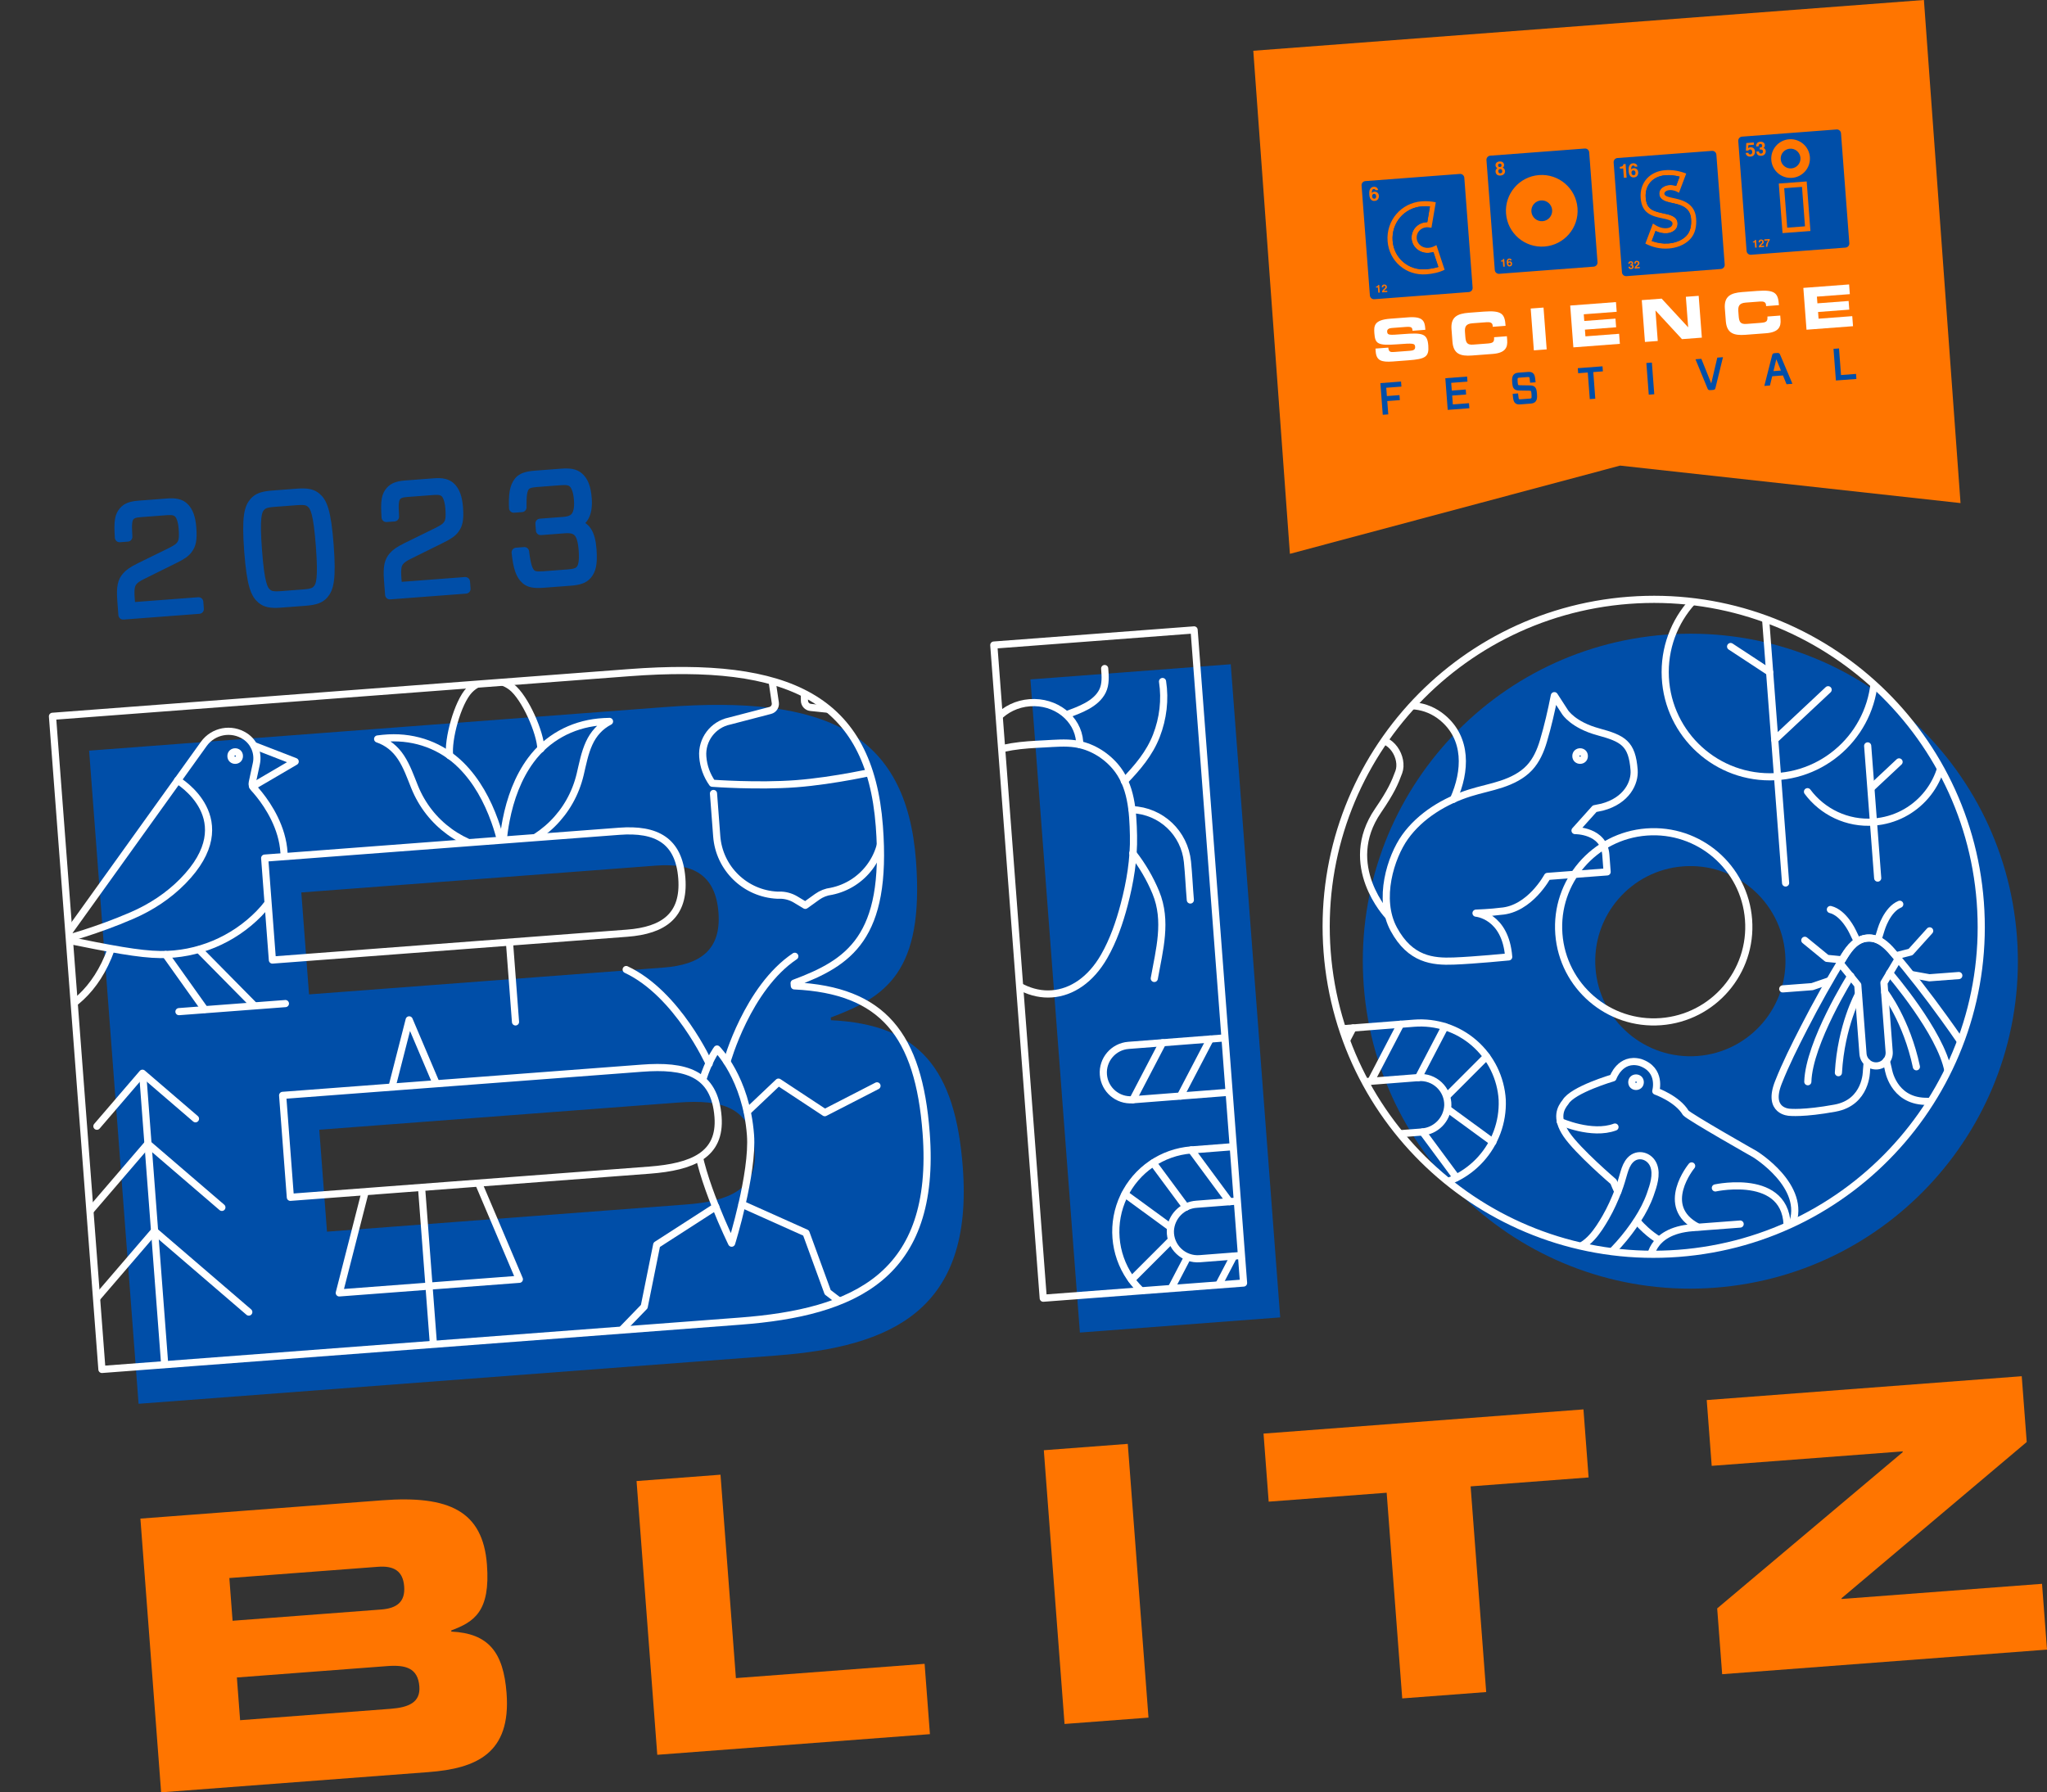 <svg xmlns="http://www.w3.org/2000/svg" xmlns:xlink="http://www.w3.org/1999/xlink" id="Layer_2" viewBox="0 0 475.313 416.262"><rect x="0" y="0" width="475.313" height="416.262" fill="#333333" stroke="none"/><defs><style>.cls-1,.cls-2,.cls-3,.cls-4{fill:none;}.cls-5{clip-path:url(#clippath);}.cls-2,.cls-6,.cls-4{stroke-linecap:round;stroke-linejoin:round;}.cls-2,.cls-7{fill-rule:evenodd;}.cls-2,.cls-4{stroke:#fff;stroke-width:1.661px;}.cls-8,.cls-6,.cls-7{fill:#004ea8;}.cls-9{fill:#fff;}.cls-10{fill:#ff7500;}.cls-3{clip-rule:evenodd;}.cls-11{clip-path:url(#clippath-1);}.cls-12{clip-path:url(#clippath-2);}.cls-6{stroke:#004ea8;stroke-width:2.215px;}</style><clipPath id="clippath"><path class="cls-3" d="M361.968,216.918c-.921-12.164,8.193-22.77,20.356-23.691,12.163-.921,22.769,8.192,23.69,20.357,.921,12.163-8.193,22.769-20.356,23.689-12.163,.921-22.769-8.192-23.69-20.355m16.282-77.502c41.882-3.17,78.404,28.21,81.574,70.094,3.171,41.883-28.211,78.404-70.093,81.574-41.882,3.17-78.404-28.21-81.575-70.093-3.171-41.884,28.211-78.405,70.094-81.576"></path></clipPath><clipPath id="clippath-1"><path class="cls-1" d="M230.758,149.812l46.514-3.521,11.483,151.689-46.514,3.521-11.483-151.689Z"></path></clipPath><clipPath id="clippath-2"><path class="cls-1" d="M12.184,166.358l133.881-10.135c37.084-2.807,55.864,5.882,58.116,35.634,1.967,25.983-7.08,31.726-19.786,36.478l.048,.63c20.514,.974,28.88,11.3,30.609,34.136,2.522,33.312-16.649,41.718-43.256,43.732l-148.129,11.213L12.184,166.358Zm51.066,56.608l82.338-6.233c8.591-.65,13.382-4.174,12.732-12.762-.666-8.802-5.933-11.563-14.524-10.913l-82.338,6.233,1.792,23.675Zm4.171,55.105l83.386-6.312c10.058-.761,16.588-3.577,15.922-12.374-.777-10.266-7.656-12.063-17.714-11.301l-83.386,6.312,1.792,23.675Z"></path></clipPath></defs><g id="IMAGES_GRAPHICS"><g><g><g><g><path class="cls-8" d="M20.692,174.336l133.881-10.135c37.084-2.807,55.864,5.882,58.116,35.634,1.967,25.983-7.08,31.726-19.786,36.478l.048,.63c20.514,.974,28.88,11.3,30.609,34.136,2.522,33.312-16.649,41.718-43.256,43.732l-148.129,11.213-11.483-151.689Zm51.066,56.608l82.338-6.233c8.591-.65,13.382-4.174,12.732-12.762-.666-8.802-5.933-11.563-14.524-10.913l-82.338,6.233,1.792,23.675Zm4.171,55.105l83.386-6.312c10.058-.761,16.588-3.577,15.922-12.374-.777-10.266-7.656-12.063-17.714-11.301l-83.386,6.312,1.792,23.675Z"></path><path class="cls-8" d="M239.266,157.791l46.514-3.521,11.483,151.689-46.514,3.521-11.483-151.689Z"></path></g><path class="cls-7" d="M370.476,224.896c-.921-12.164,8.193-22.77,20.356-23.691,12.163-.921,22.769,8.192,23.69,20.357,.921,12.163-8.193,22.769-20.356,23.689-12.163,.921-22.769-8.192-23.69-20.355m16.282-77.502c41.882-3.17,78.404,28.21,81.574,70.094,3.171,41.883-28.211,78.404-70.093,81.574-41.882,3.17-78.404-28.21-81.575-70.093-3.171-41.884,28.211-78.405,70.094-81.576"></path></g><g><g><path class="cls-4" d="M12.184,166.358l133.881-10.135c37.084-2.807,55.864,5.882,58.116,35.634,1.967,25.983-7.08,31.726-19.786,36.478l.048,.63c20.514,.974,28.88,11.3,30.609,34.136,2.522,33.312-16.649,41.718-43.256,43.732l-148.129,11.213L12.184,166.358Zm51.066,56.608l82.338-6.233c8.591-.65,13.382-4.174,12.732-12.762-.666-8.802-5.933-11.563-14.524-10.913l-82.338,6.233,1.792,23.675Zm4.171,55.105l83.386-6.312c10.058-.761,16.588-3.577,15.922-12.374-.777-10.266-7.656-12.063-17.714-11.301l-83.386,6.312,1.792,23.675Z"></path><path class="cls-4" d="M230.758,149.812l46.514-3.521,11.483,151.689-46.514,3.521-11.483-151.689Z"></path></g><path class="cls-2" d="M361.968,216.918c-.921-12.164,8.193-22.77,20.356-23.691,12.163-.921,22.769,8.192,23.69,20.357,.921,12.163-8.193,22.769-20.356,23.689-12.163,.921-22.769-8.192-23.69-20.355m16.282-77.502c41.882-3.17,78.404,28.21,81.574,70.094,3.171,41.883-28.211,78.404-70.093,81.574-41.882,3.17-78.404-28.21-81.575-70.093-3.171-41.884,28.211-78.405,70.094-81.576"></path></g><g class="cls-5"><g><g><circle class="cls-4" cx="410.983" cy="156.087" r="24.326"></circle><line class="cls-4" x1="409.97" y1="143.709" x2="414.615" y2="205.067"></line><line class="cls-4" x1="412.097" y1="171.802" x2="424.492" y2="160.19"></line><line class="cls-4" x1="401.847" y1="150.154" x2="410.908" y2="156.106"></line><path class="cls-2" d="M439.972,156.945c6.2,2.33,10.812,8.085,11.345,15.124,.732,9.673-6.515,18.107-16.188,18.84-6.234,.472-11.953-2.37-15.428-7.04"></path><line class="cls-4" x1="433.675" y1="173.229" x2="435.999" y2="203.93"></line><line class="cls-4" x1="434.556" y1="182.95" x2="440.964" y2="176.949"></line></g><g><path class="cls-4" d="M348.818,255.455c.402,10.509-7.631,19.428-18.126,20.119l-52.825,4.105c-3.322,.202-5.962,2.877-6.111,6.203-.039,1.789,.682,3.509,1.982,4.736,1.3,1.23,3.058,1.85,4.841,1.711l66.312-5.148c3.488-.268,6.535,2.34,6.806,5.827,.272,3.488-2.336,6.534-5.824,6.806l-66.317,5.145c-6.768,.527-13.302-2.599-17.142-8.197-3.837-5.602-4.399-12.821-1.468-18.947,2.927-6.125,8.903-10.222,15.672-10.749l53.45-4.152c3.326-.203,5.962-2.877,6.115-6.204,.035-1.789-.686-3.509-1.986-4.735-1.3-1.23-3.058-1.85-4.841-1.711l-66.35,5.151c-3.488,.272-6.534-2.336-6.802-5.824-.272-3.488,2.336-6.534,5.824-6.806l66.35-5.151c5.083-.396,10.117,1.266,13.958,4.62,3.845,3.353,6.18,8.107,6.483,13.201l-0,.001Z"></path><line class="cls-4" x1="269.958" y1="242.166" x2="263.044" y2="255.412"></line><line class="cls-4" x1="281.011" y1="241.31" x2="274.097" y2="254.553"></line><line class="cls-4" x1="292.062" y1="240.451" x2="285.147" y2="253.694"></line><line class="cls-4" x1="303.114" y1="239.592" x2="296.2" y2="252.838"></line><line class="cls-4" x1="314.168" y1="238.736" x2="307.254" y2="251.978"></line><line class="cls-4" x1="325.218" y1="237.877" x2="318.308" y2="251.123"></line><line class="cls-4" x1="335.524" y1="238.444" x2="329.357" y2="250.264"></line><line class="cls-4" x1="275.425" y1="292.575" x2="269.906" y2="303.154"></line><line class="cls-4" x1="286.474" y1="291.717" x2="279.559" y2="304.959"></line><line class="cls-4" x1="297.527" y1="290.856" x2="290.613" y2="304.103"></line><line class="cls-4" x1="308.58" y1="290.001" x2="301.666" y2="303.243"></line><line class="cls-4" x1="319.634" y1="289.142" x2="312.72" y2="302.388"></line><line class="cls-4" x1="330.683" y1="288.286" x2="323.769" y2="301.529"></line><line class="cls-4" x1="285.495" y1="279.087" x2="276.62" y2="267.066"></line><line class="cls-4" x1="275.382" y1="280.363" x2="267.768" y2="270.074"></line><line class="cls-4" x1="296.548" y1="278.227" x2="287.672" y2="266.21"></line><line class="cls-4" x1="307.598" y1="277.368" x2="298.726" y2="265.351"></line><line class="cls-4" x1="318.651" y1="276.512" x2="309.775" y2="264.495"></line><line class="cls-4" x1="329.704" y1="275.653" x2="320.829" y2="263.636"></line><line class="cls-4" x1="338.165" y1="273.483" x2="330.34" y2="262.893"></line><line class="cls-4" x1="345.178" y1="245.365" x2="336.039" y2="254.511"></line><line class="cls-4" x1="346.641" y1="265.236" x2="336.286" y2="257.668"></line><line class="cls-4" x1="271.898" y1="288.081" x2="262.758" y2="297.227"></line><line class="cls-4" x1="271.651" y1="284.925" x2="261.212" y2="277.299"></line></g><g><path class="cls-4" d="M337.5,185.627c2.938-6.539,3.257-14.115-2.559-18.952-7.675-6.383-19.377-1.053-20.146,8.573,.586-1.63,1.999-2.962,3.68-3.381,4.577-1.143,7.522,4.196,6.326,7.445-.911,2.474-1.786,4.529-4.815,8.947-8.746,12.751,2.328,24.403,2.328,24.403"></path><path class="cls-4" d="M350.318,222.235s-7.814,.775-12.743,.965c-4.929,.19-10.095-.334-13.923-7.368s-.722-16.789,2.588-21.434c3.566-5.004,9.287-8.43,15.072-10.248,2.422-.761,4.926-1.246,7.336-2.044,2.41-.799,4.772-1.952,6.502-3.81,1.6-1.72,2.562-3.939,3.232-6.191,1.024-3.443,1.842-7.018,2.539-10.541l2.488,3.84s1.873,2.971,7.668,4.546c5.795,1.575,7.892,2.674,8.362,8.887,.22,2.913-1.661,7.083-7.404,8.616l-1.758,.362-4.559,5.082s6.721-.097,7.155,5.638c.15,1.98,.3,3.959,.3,3.959l-13.858,1.049s-4.089,7.656-10.853,8.099c-2.038,.292-5.734,.434-5.734,.434,0,0,6.836,.512,7.589,10.159Z"></path><circle class="cls-4" cx="366.9" cy="175.591" r=".982"></circle></g><g><path class="cls-4" d="M380.096,283.588c2.781,3.191,5.178,4.407,5.178,4.407"></path><path class="cls-4" d="M404.064,284.282s-.871,.066-11.056,.837c-10.185,.771-9.916,7.894-9.916,7.894l28.679-2.171s2.579-1.543,4.306-6.324c3.634-8.969-8.592-16.467-8.592-16.467,0,0-15.209-8.62-16.058-9.601-1.967-3.288-6.952-5.034-6.952-5.034,0,0,1.444-4.962-3.605-6.668-4.678-1.263-6.333,3.579-6.333,3.579,0,0-9.363,2.731-11.031,5.62-1.11,1.364-2.422,3.62,.233,7.53,2.655,3.91,10.851,10.922,10.851,10.922l.093,.111c.311,.787,.637,1.534,.975,2.241"></path><path class="cls-4" d="M398.307,275.889s18.363-4.018,16.546,11.148"></path><path class="cls-4" d="M392.799,270.78s-7.778,9.417,1.41,14.18"></path><path class="cls-4" d="M362.3,260.487s7.325,3.287,12.698,1.263"></path><path class="cls-4" d="M360.305,294.671l10.453-.791c3.67-2.955,6.953-6.671,9.496-10.622,1.184-1.839,2.214-3.792,2.944-5.858,.718-2.035,1.603-4.61,.773-6.737-.883-2.26-3.702-3.092-5.433-1.239-.739,.791-1.14,1.836-1.446,2.874-.407,1.382-.784,2.781-1.304,4.119-.837,2.154-1.774,4.276-2.929,6.28-1.704,2.958-4.291,7.071-8.058,7.423-.736,.069-1.489,.078-2.187,.32-1.045,.362-1.889,1.27-2.176,2.338-.088,.328-.411,1.575-.133,1.893Z"></path><circle class="cls-4" cx="379.886" cy="251.338" r=".982"></circle></g><g><path class="cls-2" d="M437.999,246.362c.181,.818,.341,1.494,.469,1.971,0,0,1.048,7.21,8.481,7.443,7.433,.233,10.634-.637,10.634-.637,0,0,5.166-.936,1.505-7.236-2.334-4.016-5.043-7.831-7.758-11.595-3.733-5.175-7.693-10.296-11.862-15.162-1.524-1.779-3.348-3.464-5.855-3.278l-0-0c-.001,0-.002,0-.004,0s-.002,0-.004,0l0,0c-2.506,.193-4.056,2.135-5.294,4.122-3.389,5.438-6.533,11.097-9.445,16.775-2.117,4.13-4.221,8.309-5.924,12.63-2.671,6.779,2.577,6.927,2.577,6.927,0,0,3.296,.379,10.609-.971,7.313-1.349,7.264-8.635,7.264-8.635,.054-.482,.109-1.157,.164-1.971"></path><path class="cls-2" d="M440.769,222.68c-.431-.514-.865-1.025-1.3-1.534-1.524-1.779-3.348-3.464-5.855-3.278l-0-0c-.001,0-.002,0-.004,0s-.002,0-.004,0l0,0c-2.506,.193-4.056,2.135-5.294,4.122-.353,.567-.704,1.136-1.052,1.707l4.113,5.069,1.209,15.971c.127,1.679,1.592,2.938,3.271,2.811s2.938-1.592,2.811-3.271l-1.213-16.028,3.318-5.57Z"></path><path class="cls-2" d="M437.644,230.438s5.08,6.598,7.343,17.318"></path><path class="cls-2" d="M438.76,225.996s11.94,13.842,13.565,22.768"></path><path class="cls-2" d="M436.053,218.27l.763-2.46s1.33-4.569,4.309-5.8"></path><polyline class="cls-2" points="440.243 221.974 443.64 221.103 448.072 216.187"></polyline><polyline class="cls-2" points="443.869 226.336 448.003 227.084 454.834 226.567"></polyline><path class="cls-2" d="M431.531,230.901s-4.029,7.287-4.653,18.226"></path><path class="cls-2" d="M429.759,226.678s-9.72,15.482-9.983,24.55"></path><path class="cls-2" d="M431.273,218.632l-1.125-2.317s-2.002-4.317-5.133-5.085"></path><polyline class="cls-2" points="427.688 222.925 424.198 222.574 419.077 218.382"></polyline><polyline class="cls-2" points="424.76 227.782 420.786 229.145 413.954 229.662"></polyline></g></g></g><g class="cls-11"><g><g><path class="cls-4" d="M348.818,255.455c.402,10.509-7.631,19.428-18.126,20.119l-52.825,4.105c-3.322,.202-5.962,2.877-6.111,6.203-.039,1.789,.682,3.509,1.982,4.736,1.3,1.23,3.058,1.85,4.841,1.711l66.312-5.148c3.488-.268,6.535,2.34,6.806,5.827,.272,3.488-2.336,6.534-5.824,6.806l-66.317,5.145c-6.768,.527-13.302-2.599-17.142-8.197-3.837-5.602-4.399-12.821-1.468-18.947,2.927-6.125,8.903-10.222,15.672-10.749l53.45-4.152c3.326-.203,5.962-2.877,6.115-6.204,.035-1.789-.686-3.509-1.986-4.735-1.3-1.23-3.058-1.85-4.841-1.711l-66.35,5.151c-3.488,.272-6.534-2.336-6.802-5.824-.272-3.488,2.336-6.534,5.824-6.806l66.35-5.151c5.083-.396,10.117,1.266,13.958,4.62,3.845,3.353,6.18,8.107,6.483,13.201l-0,.001Z"></path><line class="cls-4" x1="269.958" y1="242.166" x2="263.044" y2="255.412"></line><line class="cls-4" x1="281.011" y1="241.31" x2="274.097" y2="254.553"></line><line class="cls-4" x1="292.062" y1="240.451" x2="285.147" y2="253.694"></line><line class="cls-4" x1="303.114" y1="239.592" x2="296.2" y2="252.838"></line><line class="cls-4" x1="314.168" y1="238.736" x2="307.254" y2="251.978"></line><line class="cls-4" x1="325.218" y1="237.877" x2="318.308" y2="251.123"></line><line class="cls-4" x1="335.524" y1="238.444" x2="329.357" y2="250.264"></line><line class="cls-4" x1="275.425" y1="292.575" x2="269.906" y2="303.154"></line><line class="cls-4" x1="286.474" y1="291.717" x2="279.559" y2="304.959"></line><line class="cls-4" x1="297.527" y1="290.856" x2="290.613" y2="304.103"></line><line class="cls-4" x1="308.58" y1="290.001" x2="301.666" y2="303.243"></line><line class="cls-4" x1="319.634" y1="289.142" x2="312.72" y2="302.388"></line><line class="cls-4" x1="330.683" y1="288.286" x2="323.769" y2="301.529"></line><line class="cls-4" x1="285.495" y1="279.087" x2="276.62" y2="267.066"></line><line class="cls-4" x1="275.382" y1="280.363" x2="267.768" y2="270.074"></line><line class="cls-4" x1="296.548" y1="278.227" x2="287.672" y2="266.21"></line><line class="cls-4" x1="307.598" y1="277.368" x2="298.726" y2="265.351"></line><line class="cls-4" x1="318.651" y1="276.512" x2="309.775" y2="264.495"></line><line class="cls-4" x1="329.704" y1="275.653" x2="320.829" y2="263.636"></line><line class="cls-4" x1="338.165" y1="273.483" x2="330.34" y2="262.893"></line><line class="cls-4" x1="345.178" y1="245.365" x2="336.039" y2="254.511"></line><line class="cls-4" x1="346.641" y1="265.236" x2="336.286" y2="257.668"></line><line class="cls-4" x1="271.898" y1="288.081" x2="262.758" y2="297.227"></line><line class="cls-4" x1="271.651" y1="284.925" x2="261.212" y2="277.299"></line></g><g><path class="cls-4" d="M230.956,223.971c-6.378-8.099-10.338-19.203-11.111-29.429-.378-5.003-.451-10.114,2.596-14.373,2.926-4.09,7.697-5.954,12.503-6.742,2.54-.416,5.126-.542,7.693-.672,2.332-.119,4.708-.347,7.032-.01,3.591,.52,6.897,2.48,9.256,5.211,3.803,4.401,4.146,10.522,4.272,16.079,.123,5.413-.792,10.886-2.172,16.106-1.089,4.119-2.505,8.243-4.627,11.954-6.228,10.894-17.676,11.741-25.443,1.877Z"></path><path class="cls-4" d="M229.175,175.004c-.071-.357-.121-.721-.149-1.091-.413-5.461,4.102-10.256,10.086-10.709,5.984-.453,11.17,3.607,11.583,9.069,.016,.218,.025,.434,.026,.65"></path><path class="cls-4" d="M262.873,188.042c6.757,.268,12.174,5.435,12.853,12.115,.3,2.947,.415,5.917,.67,8.865"></path><path class="cls-4" d="M263.033,198.148c2.177,2.768,4.016,5.9,5.356,9.153,2.714,6.59,.825,13.272-.364,19.94"></path><path class="cls-4" d="M261.075,181.432c3.057-3.187,5.828-6.402,7.446-10.574,1.543-3.978,2.078-8.358,1.419-12.581"></path><path class="cls-4" d="M247.694,165.964c2.945-1.088,6.791-2.423,8.302-5.449,.802-1.604,.647-3.521,.511-5.251"></path><path class="cls-4" d="M219.405,191.332c-6.64,1.282-11.217,7.205-10.883,13.912,.147,2.958,.481,5.912,.672,8.865"></path><path class="cls-4" d="M220.769,201.347c-1.736,3.064-3.082,6.437-3.917,9.855-1.691,6.924,1.183,13.245,3.362,19.658"></path><path class="cls-4" d="M220.187,184.527c-3.502-2.691-6.725-5.451-8.953-9.333-2.124-3.7-3.312-7.95-3.297-12.224"></path><path class="cls-4" d="M231.088,167.221c-3.075-.632-7.078-1.374-9.028-4.137-1.034-1.465-1.17-3.383-1.296-5.114"></path></g></g></g><g class="cls-12"><g><g><polygon class="cls-4" points="95.009 236.858 78.783 300.272 120.596 297.107 95.009 236.858"></polygon><line class="cls-4" x1="97.473" y1="270.372" x2="101.47" y2="323.18"></line></g><g><line class="cls-4" x1="33.143" y1="249.542" x2="38.503" y2="320.352"></line><line class="cls-4" x1="18.286" y1="321.946" x2="58.73" y2="318.884"></line><polyline class="cls-4" points="22.501 261.564 33.079 249.254 45.389 259.831"></polyline><polyline class="cls-4" points="19.538 282.832 34.319 265.631 51.521 280.411"></polyline><polyline class="cls-4" points="17.021 307.809 35.853 285.893 57.769 304.724"></polyline></g><g><path class="cls-4" d="M169.886,288.722s-7.494-15.28-8.167-24.167c-1.005-13.281,4.776-20.927,4.776-20.927,0,0,6.769,6.753,7.768,19.955,.674,8.908-4.377,25.138-4.377,25.138Z"></path><polyline class="cls-4" points="173.536 258.158 180.758 251.316 191.518 258.414 203.638 252.183"></polyline><polyline class="cls-4" points="172.278 279.682 187.164 286.352 192.192 300.123 206.411 310.944"></polyline><path class="cls-4" d="M168.793,246.619s4.765-17.168,15.759-24.527"></path><polyline class="cls-4" points="161.716 259.169 153.546 253.492 143.977 262.129 131.058 257.793"></polyline><polyline class="cls-4" points="166.2 280.258 152.487 289.093 149.59 303.463 137.162 316.302"></polyline><path class="cls-4" d="M164.668,247.047s-7.295-16.255-19.272-21.875"></path></g><g><path class="cls-4" d="M197.931,165.302l-9.713-1.008c-.807-.084-1.422-.762-1.426-1.573l-.028-5.117c-.003-.598-.512-1.067-1.108-1.022l-5.43,.411c-.596,.045-1.029,.586-.942,1.177l.742,5.057c.118,.803-.387,1.565-1.172,1.77l-9.453,2.463c-3.855,.805-6.516,4.344-6.218,8.271l.003,.037c.167,2.209,.933,4.332,2.214,6.139v0s10.473,.786,19.451,.106c9.039-.684,19.032-3.007,19.032-3.007l.036-.065c1.086-1.949,1.575-4.174,1.407-6.399-.297-3.928-3.462-7.026-7.395-7.24Z"></path><path class="cls-4" d="M204.106,181.369l.756,9.988c.564,7.45-4.506,14.155-11.828,15.642h0c-1.185,.146-2.314,.587-3.285,1.283l-2.76,1.979-2.231-1.345c-1.16-.699-2.495-1.054-3.848-1.022l-.381,.009c-7.485-.341-13.538-6.215-14.104-13.686l-.752-9.938"></path></g><g><path class="cls-4" d="M14.798,218.155c11.001,2.223,17.477,3.475,22.461,3.533,8.575,.101,16.875-3.377,22.874-9.505,12.557-12.827,1.367-26.371-1.216-29.166-.315-.341-.44-.812-.342-1.266l.946-4.392c.53-2.462-.512-4.997-2.622-6.373h0c-3.161-2.063-7.386-1.271-9.586,1.797L.831,237.59s17.865,2.698,24.973-17.144"></path><path class="cls-4" d="M41.236,181.226s15.335,9.029,1.233,23.412c-3.349,3.416-7.401,6.068-11.79,7.972-8.266,3.587-15.743,5.535-15.743,5.535"></path><polyline class="cls-4" points="58.957 173.149 68.543 176.867 58.669 182.649"></polyline><line class="cls-4" x1="41.553" y1="234.947" x2="66.271" y2="233.076"></line><line class="cls-4" x1="38.466" y1="221.687" x2="47.532" y2="234.425"></line><line class="cls-4" x1="46.203" y1="220.546" x2="59.039" y2="233.554"></line><circle class="cls-4" cx="54.607" cy="175.594" r=".982"></circle></g><g><path class="cls-4" d="M116.706,197.77c.059-.015,.089-1.919,.099-2.04,.135-1.751,.377-3.494,.712-5.217,.966-4.968,2.732-9.906,5.762-14.003,3.781-5.114,9.395-8.182,15.709-8.819,.845-.085,1.693-.128,2.542-.143-2.154,1.114-3.715,2.845-4.731,5.067-1.044,2.283-1.499,4.782-2.079,7.224-2.142,9.026-9.032,15.665-18.014,17.932Z"></path><path class="cls-4" d="M116.775,197.765c-.06-.006-.377-1.883-.404-2.002-.397-1.71-.898-3.398-1.489-5.051-1.703-4.766-4.193-9.382-7.804-12.976-4.508-4.487-10.519-6.675-16.858-6.354-.848,.043-1.693,.128-2.535,.242,2.297,.777,4.101,2.253,5.439,4.297,1.376,2.1,2.202,4.501,3.142,6.829,3.476,8.601,11.287,14.127,20.508,15.016Z"></path><line class="cls-4" x1="119.701" y1="237.336" x2="116.705" y2="197.77"></line><path class="cls-4" d="M104.404,175.509c-.476-3.668,1.812-12.337,4.579-15.236,2.614-2.738,6.814-3.048,9.802-.722,3.166,2.464,6.727,10.673,6.809,14.394"></path></g></g></g></g><g><path class="cls-10" d="M32.603,352.688l56.11-4.247c15.542-1.177,23.412,2.466,24.356,14.935,.824,10.888-2.968,13.295-8.293,15.288l.02,.264c8.597,.408,12.104,4.735,12.829,14.307,1.057,13.962-6.978,17.484-18.13,18.328l-62.081,4.7-4.812-63.573Zm21.401,23.726l34.509-2.613c3.6-.272,5.609-1.749,5.336-5.349-.279-3.688-2.487-4.845-6.087-4.573l-34.509,2.613,.751,9.922Zm1.749,23.094l34.948-2.646c4.215-.319,6.952-1.498,6.673-5.186-.326-4.303-3.209-5.056-7.424-4.737l-34.948,2.646,.752,9.922Z"></path><path class="cls-10" d="M147.807,343.968l19.494-1.476,3.576,47.241,43.817-3.317,1.236,16.333-63.311,4.793-4.812-63.573Z"></path><path class="cls-10" d="M242.375,336.809l19.494-1.476,4.812,63.573-19.494,1.476-4.812-63.573Z"></path><path class="cls-10" d="M293.391,332.947l74.286-5.623,1.196,15.805-27.396,2.074,3.616,47.769-19.494,1.475-3.616-47.768-27.396,2.074-1.196-15.806Z"></path><path class="cls-10" d="M398.728,373.545l43.087-36.291-.013-.175-44.344,3.357-1.156-15.278,73.145-5.537,1.156,15.279-42.998,36.283,.013,.175,46.539-3.522,1.156,15.278-75.428,5.71-1.156-15.279Z"></path></g><polygon class="cls-10" points="455.235 116.837 376.189 108.134 299.517 128.625 291.014 11.788 446.733 0 455.235 116.837"></polygon><g><g><path class="cls-9" d="M319.384,80.954l2.978-.225c.092,1.032,.514,1.081,1.372,1.016l3.649-.276c.63-.048,1.269-.164,1.212-.915-.064-.845-.417-.872-4.254-.582-4.481,.339-5.031-.159-5.212-2.547-.133-1.758-.074-3.125,3.682-3.409l4.159-.315c3.434-.26,3.845,.882,3.974,2.586l.023,.308-2.978,.225c-.054-.711-.157-1-1.525-.896l-3.3,.25c-.671,.051-1.11,.314-1.07,.837,.064,.845,.428,.844,3.62,.589,4.627-.364,5.722-.163,5.936,2.667,.198,2.616-.655,3.112-4.612,3.412l-3.609,.273c-2.71,.205-3.835-.222-3.995-2.328l-.051-.671Z"></path><path class="cls-9" d="M337.04,76.474c-.215-2.844,1.33-3.635,4.014-3.839l3.501-.265c4.239-.321,4.859,.55,5.04,3.302l-2.978,.225-.02-.268c-.053-.697-.578-.86-1.463-.793l-3.246,.246c-1.57,.119-1.809,.879-1.717,2.087l.079,1.046c.107,1.409,.442,1.923,1.851,1.817l3.18-.241c1.342-.102,1.734-.266,1.642-1.474l2.978-.225,.069,.912c.124,1.637-.369,2.969-3.36,3.196l-4.803,.364c-2.683,.203-4.33-.347-4.546-3.191l-.219-2.898Z"></path><path class="cls-9" d="M355.427,71.655l2.978-.225,.735,9.713-2.978,.225-.735-9.713Z"></path><path class="cls-9" d="M364.601,70.961l10.625-.804,.171,2.254-7.647,.579,.118,1.556,7.245-.548,.152,2.012-7.245,.548,.118,1.556,7.821-.592,.177,2.334-10.799,.817-.735-9.713Z"></path><path class="cls-9" d="M381.22,69.703l4.615-.349,6.128,6.633,.027-.002-.534-7.057,2.978-.225,.735,9.713-4.615,.349-6.128-6.633-.027,.002,.534,7.057-2.978,.225-.735-9.713Z"></path><path class="cls-9" d="M400.511,71.67c-.215-2.844,1.33-3.635,4.014-3.839l3.501-.265c4.239-.321,4.859,.55,5.04,3.302l-2.978,.225-.02-.268c-.053-.697-.578-.86-1.463-.793l-3.246,.246c-1.57,.119-1.809,.879-1.717,2.087l.079,1.046c.107,1.409,.442,1.923,1.851,1.817l3.18-.241c1.342-.102,1.734-.266,1.642-1.474l2.978-.225,.069,.912c.124,1.637-.369,2.969-3.36,3.196l-4.803,.364c-2.683,.203-4.33-.347-4.546-3.191l-.219-2.898Z"></path><path class="cls-9" d="M418.736,66.863l10.625-.804,.171,2.254-7.647,.579,.118,1.556,7.245-.548,.152,2.012-7.245,.548,.118,1.556,7.821-.592,.177,2.334-10.799,.817-.735-9.713Z"></path></g><g><polygon class="cls-8" points="321.078 96.334 322.357 96.237 322.123 93.145 325.048 92.924 324.96 91.764 322.035 91.985 321.889 90.054 325.411 89.788 325.322 88.617 320.522 88.98 321.078 96.334"></polygon><polygon class="cls-8" points="336.16 95.193 341.185 94.812 341.097 93.641 337.35 93.925 337.194 91.867 340.432 91.622 340.344 90.461 337.106 90.706 336.97 88.913 340.746 88.627 340.658 87.456 335.603 87.839 336.16 95.193"></polygon><path class="cls-8" d="M355.169,89.507l-2.16-.034c-.361-.001-.413-.023-.455-.06-.067-.057-.113-.138-.158-.733-.046-.611-.002-.807,.037-.856,.041-.047,.077-.089,.383-.112l1.899-.144c.288-.022,.341,.02,.366,.038,.064,.06,.121,.258,.188,1.027l.022,.25,1.271-.096-.024-.256c-.112-1.206-.222-1.557-.586-1.869-.31-.279-.711-.311-1.218-.273l-2.123,.161c-.55,.042-.913,.191-1.136,.463-.37,.418-.407,.967-.346,1.774,.071,.935,.192,1.305,.519,1.587,.258,.22,.615,.317,1.194,.327l2.161,.034c.368,.001,.422,.043,.455,.068,.076,.065,.116,.163,.162,.773,.048,.632,.001,.831-.053,.895-.028,.035-.063,.08-.375,.103l-2.103,.159c-.296,.022-.345-.02-.375-.045-.071-.061-.125-.361-.194-1.07l-.024-.247-1.255,.095,.021,.255c.102,1.223,.219,1.601,.589,1.919,.309,.279,.707,.311,1.209,.273l2.338-.177c.552-.042,.906-.185,1.147-.465,.329-.372,.416-.827,.342-1.801-.072-.952-.201-1.35-.532-1.636-.255-.218-.609-.317-1.185-.327Z"></path><polygon class="cls-8" points="366.451 86.681 368.681 86.512 369.149 92.695 370.427 92.599 369.959 86.415 372.19 86.246 372.102 85.076 366.362 85.51 366.451 86.681"></polygon><rect class="cls-8" x="382.562" y="84.246" width="1.282" height="7.375" transform="translate(-5.544 29.176) rotate(-4.329)"></rect><path class="cls-8" d="M397.349,89.047l-2.293-5.709-1.365,.103,2.794,6.783c.128,.349,.346,.405,.657,.381l.597-.045c.324-.025,.515-.107,.591-.47l1.742-7.132-1.316,.1-1.407,5.989Z"></path><path class="cls-8" d="M412.689,81.974l-.616,.047c-.361,.027-.514,.154-.58,.472l-1.816,7.135,1.309-.099,.517-2.145,2.498-.189,.834,2.042,1.368-.104-2.87-6.778c-.129-.308-.297-.408-.644-.382Zm-.895,4.219l.667-2.753,1.074,2.621-1.741,.132Z"></path><polygon class="cls-8" points="427.485 87.102 427.017 80.919 425.739 81.015 426.296 88.369 431.057 88.009 430.969 86.838 427.485 87.102"></polygon></g><g><g><path class="cls-8" d="M331.082,62.533c-4.033,.305-7.407-2.579-7.712-6.608-.313-4.137,2.683-7.68,6.831-7.994,.603-.046,1.221-.038,1.832,.02l-.618,3.649-.304,.011c-1.974,.149-3.486,1.842-3.335,3.837,.154,2.038,2.004,3.433,3.955,3.285,.384-.029,.752-.094,1.103-.201l1.152,3.468c-.898,.274-2.161,.476-2.905,.532Z"></path><path class="cls-8" d="M319.033,45.025c-.106,.008-.198,.047-.274,.117-.115,.103-.165,.261-.149,.472,.013,.17,.069,.305,.169,.406,.1,.101,.22,.145,.361,.135,.138-.01,.243-.071,.314-.181,.071-.11,.101-.248,.088-.413-.014-.185-.07-.323-.167-.414-.097-.091-.212-.132-.343-.122Z"></path><path class="cls-8" d="M338.984,40.396l-21.947,1.661c-.527,.04-.922,.499-.882,1.026l1.932,25.525c.04,.527,.499,.922,1.026,.882l21.947-1.661c.527-.04,.922-.499,.882-1.026l-1.932-25.525c-.04-.527-.499-.922-1.026-.882Zm-18.588,27.55l-.357,.027-.092-1.221-.417,.032-.018-.237c.109-.013,.185-.026,.229-.039,.069-.021,.123-.056,.164-.106,.028-.034,.047-.078,.058-.132,.007-.032,.009-.056,.008-.072l.291-.022,.134,1.771Zm-2.144-21.717c-.166-.249-.265-.579-.296-.991-.018-.241-.023-.439-.014-.591,.016-.272,.069-.501,.161-.688,.078-.159,.187-.291,.327-.395,.139-.104,.31-.164,.514-.179,.293-.022,.533,.035,.719,.173,.186,.137,.299,.33,.34,.579l-.619,.047c-.004-.051-.028-.106-.072-.164-.074-.094-.179-.136-.314-.125-.202,.015-.337,.14-.406,.373-.037,.129-.055,.316-.054,.561,.07-.098,.154-.171,.253-.221,.098-.05,.213-.08,.344-.09,.281-.021,.518,.056,.712,.233,.194,.177,.302,.414,.325,.71,.022,.295-.046,.562-.205,.801-.159,.238-.424,.372-.795,.4-.398,.03-.705-.114-.919-.433Zm3.88,21.586l-1.213,.092c-.006-.127,.012-.245,.055-.354,.041-.122,.149-.256,.323-.402,.152-.127,.249-.217,.293-.27,.066-.083,.096-.17,.089-.262-.006-.075-.031-.136-.076-.182-.045-.047-.107-.067-.184-.061-.106,.008-.175,.053-.207,.135-.019,.047-.026,.121-.023,.22l-.338,.026c-.006-.151,.012-.275,.054-.372,.08-.184,.238-.284,.475-.302,.188-.014,.341,.026,.46,.122,.118,.095,.184,.229,.197,.4,.01,.131-.02,.251-.091,.358-.047,.072-.125,.153-.236,.245l-.132,.109c-.083,.069-.139,.118-.169,.148-.03,.03-.055,.065-.074,.103l.773-.059,.023,.306Zm9.04-4.108c-4.677,.354-8.62-3.012-8.974-7.692-.361-4.775,3.11-8.892,7.915-9.256,1.174-.089,2.209,.008,3.276,.22l-1.008,5.925c-.393-.068-.778-.147-1.18-.117-1.347,.102-2.351,1.248-2.25,2.574,.1,1.325,1.323,2.304,2.693,2.201,.798-.06,1.205-.284,1.895-.634l1.9,5.72c-1.3,.657-2.834,.951-4.266,1.06Z"></path><path class="cls-8" d="M331.731,58.734c-1.951,.148-3.801-1.248-3.955-3.285-.151-1.995,1.36-3.687,3.335-3.837l.304-.011,.618-3.649c-.612-.058-1.23-.066-1.832-.02-4.147,.314-7.144,3.857-6.831,7.994,.305,4.029,3.679,6.913,7.712,6.608,.744-.056,2.007-.258,2.905-.532l-1.152-3.468c-.352,.108-.72,.172-1.103,.201Z"></path></g><g><path class="cls-8" d="M348.403,40.252c.142-.011,.251-.062,.325-.154,.074-.092,.105-.216,.094-.371-.012-.162-.063-.281-.151-.358-.088-.077-.202-.111-.342-.1s-.247,.061-.323,.15c-.076,.09-.108,.216-.095,.377,.012,.155,.061,.273,.148,.353,.087,.08,.202,.114,.344,.103Z"></path><path class="cls-8" d="M350.476,60.96c-.059,.004-.111,.027-.153,.066-.064,.058-.092,.146-.083,.264,.007,.095,.039,.171,.094,.228,.056,.056,.123,.082,.202,.076,.077-.006,.136-.04,.176-.101,.04-.062,.056-.139,.049-.232-.008-.103-.039-.181-.094-.232-.054-.051-.119-.074-.192-.069Z"></path><path class="cls-8" d="M367.985,34.495l-21.947,1.661c-.527,.04-.922,.499-.882,1.026l1.932,25.525c.04,.527,.499,.922,1.026,.882l21.947-1.661c.527-.04,.922-.499,.882-1.026l-1.932-25.525c-.04-.527-.499-.922-1.026-.882Zm-20.63,4.24c-.055-.115-.086-.224-.094-.327-.017-.23,.054-.432,.215-.608,.161-.175,.4-.275,.716-.298,.316-.024,.567,.039,.753,.187,.186,.149,.287,.338,.305,.568,.008,.103-.007,.216-.044,.338s-.128,.232-.274,.331c.163,.075,.289,.182,.379,.32,.09,.138,.141,.296,.155,.473,.02,.266-.061,.5-.244,.702-.183,.202-.451,.316-.805,.343-.354,.027-.629-.046-.825-.219-.196-.173-.304-.393-.324-.659-.013-.177,.015-.341,.084-.491,.069-.15,.179-.267,.328-.352-.161-.09-.269-.193-.324-.308Zm2.055,23.181l-.357,.027-.092-1.221-.417,.032-.018-.237c.109-.013,.185-.026,.229-.039,.069-.021,.123-.056,.164-.106,.028-.034,.047-.078,.058-.132,.007-.032,.009-.057,.008-.072l.291-.022,.134,1.771Zm1.588-.264c-.089,.134-.237,.209-.445,.224-.223,.017-.394-.064-.515-.243-.093-.139-.148-.324-.166-.555-.01-.135-.013-.245-.008-.331,.009-.152,.039-.281,.09-.385,.044-.089,.105-.163,.183-.221,.078-.059,.174-.092,.288-.1,.164-.012,.299,.02,.403,.097,.104,.077,.167,.185,.19,.324l-.347,.026c-.002-.028-.015-.059-.04-.091-.042-.053-.101-.076-.176-.07-.113,.009-.189,.078-.227,.209-.021,.072-.031,.177-.03,.314,.039-.055,.086-.096,.142-.124,.055-.028,.119-.045,.193-.05,.157-.012,.29,.032,.399,.131,.109,.099,.169,.231,.182,.398,.013,.165-.026,.315-.115,.448Zm7.629-4.395c-4.584,.347-8.58-3.087-8.927-7.671-.347-4.584,3.087-8.581,7.671-8.928s8.58,3.087,8.927,7.671c.347,4.584-3.087,8.58-7.671,8.927Z"></path><path class="cls-8" d="M348.292,38.793c.127-.01,.222-.054,.286-.132,.064-.078,.091-.174,.082-.289-.009-.125-.051-.22-.126-.286-.075-.065-.176-.093-.302-.083-.126,.01-.221,.052-.286,.128s-.093,.176-.084,.302c.009,.115,.051,.206,.127,.273s.177,.096,.302,.087Z"></path><path class="cls-8" d="M357.816,46.548c-1.331,.101-2.328,1.261-2.228,2.593,.101,1.331,1.261,2.328,2.593,2.228,1.331-.101,2.329-1.261,2.228-2.592-.101-1.331-1.262-2.329-2.593-2.228Z"></path></g><g><path class="cls-8" d="M391.498,54.842c-1.055,1.041-2.563,1.58-4.091,1.696-1.314,.099-2.638-.108-3.871-.568l.878-2.329c.808,.377,1.701,.606,2.664,.533,1.087-.082,2.575-.77,2.45-2.41-.119-1.567-1.937-1.928-3.152-2.178-2.662-.544-4.035-1.011-4.238-3.692-.221-2.923,1.678-4.977,4.607-5.199,1.002-.076,2.176,.047,3.261,.327l-.805,2.153c-.536-.162-1.104-.236-1.681-.192-.827,.063-2.345,.678-2.236,2.114,.098,1.292,1.406,1.679,2.431,1.927l1.101,.241c2.207,.474,3.681,1.362,3.848,3.573,.116,1.53-.145,2.993-1.166,4.003Z"></path><path class="cls-8" d="M379.252,39.568c-.106,.008-.198,.047-.274,.117-.115,.103-.165,.261-.149,.472,.013,.17,.069,.305,.169,.406,.1,.101,.22,.145,.361,.135,.138-.01,.243-.071,.314-.181,.071-.11,.101-.248,.088-.413-.014-.185-.07-.323-.167-.414-.098-.091-.212-.132-.343-.122Z"></path><path class="cls-8" d="M397.516,35.039l-21.947,1.661c-.527,.04-.922,.499-.882,1.026l1.932,25.525c.04,.527,.499,.922,1.026,.882l21.947-1.661c.527-.04,.922-.5,.882-1.026l-1.932-25.525c-.04-.527-.499-.922-1.026-.882Zm-21.389,3.71c.195-.024,.331-.047,.408-.07,.122-.037,.22-.1,.292-.189,.049-.061,.084-.139,.105-.236,.012-.058,.016-.101,.014-.128l.519-.039,.239,3.163-.637,.048-.165-2.181-.744,.056-.032-.423Zm3.09,23.539c-.095,.121-.244,.19-.448,.205-.251,.019-.431-.05-.541-.206-.058-.083-.095-.195-.111-.336l.342-.026c.005,.071,.021,.129,.048,.173,.049,.082,.129,.119,.24,.111,.068-.005,.126-.033,.173-.084s.067-.12,.061-.208c-.009-.117-.062-.191-.159-.223-.055-.018-.141-.022-.256-.014l-.019-.249c.113-.01,.19-.027,.233-.051,.075-.04,.108-.112,.1-.216-.005-.067-.029-.121-.072-.16-.042-.04-.099-.056-.171-.051-.082,.006-.14,.037-.175,.092-.035,.055-.048,.126-.04,.213l-.325,.025c-.004-.088,.005-.173,.026-.254,.023-.072,.063-.139,.12-.202,.042-.045,.094-.081,.155-.108,.061-.027,.137-.043,.228-.05,.169-.013,.309,.021,.419,.1,.111,.08,.171,.193,.182,.341,.008,.104-.016,.194-.073,.271-.036,.048-.074,.081-.115,.101,.032-.002,.08,.021,.143,.072,.095,.075,.148,.184,.159,.327,.011,.15-.031,.285-.126,.407Zm1.558,.009l-1.213,.092c-.006-.127,.012-.245,.056-.354,.041-.122,.148-.256,.323-.402,.151-.127,.249-.217,.293-.27,.067-.083,.097-.17,.09-.262-.006-.075-.031-.136-.077-.182-.045-.047-.107-.067-.184-.061-.106,.008-.175,.053-.207,.135-.019,.047-.026,.121-.023,.22l-.339,.026c-.005-.151,.013-.275,.054-.372,.079-.184,.238-.284,.475-.302,.187-.014,.341,.026,.459,.122,.119,.095,.185,.229,.198,.4,.01,.131-.02,.251-.091,.358-.046,.072-.125,.153-.236,.245l-.132,.109c-.083,.069-.139,.118-.169,.148-.03,.03-.055,.065-.074,.103l.773-.059,.023,.306Zm-.592-21.493c-.159,.238-.424,.372-.795,.4-.399,.03-.705-.114-.919-.433-.167-.249-.265-.579-.296-.991-.018-.241-.023-.439-.014-.591,.016-.272,.07-.501,.161-.688,.078-.159,.187-.291,.326-.395,.139-.104,.31-.164,.514-.179,.294-.022,.534,.035,.72,.173,.186,.137,.299,.33,.34,.579l-.619,.047c-.004-.051-.028-.106-.072-.164-.074-.094-.179-.136-.314-.125-.202,.015-.338,.14-.406,.373-.037,.129-.055,.316-.054,.561,.07-.098,.154-.171,.253-.221,.099-.05,.213-.08,.344-.09,.281-.021,.518,.056,.712,.233,.194,.177,.302,.414,.325,.71,.022,.295-.046,.562-.205,.801Zm12.142,14.874c-1.306,1.288-3.108,1.902-4.829,2.032-2.015,.153-3.742-.286-5.445-1.128l1.764-4.665c.942,.649,1.962,1.174,3.174,1.082,.879-.067,1.413-.521,1.366-1.147-.057-.747-1.634-.995-2.215-1.114-2.71-.554-4.905-1.194-5.175-4.755-.274-3.619,2.164-6.194,5.691-6.461,1.693-.128,3.329,.188,4.884,.783l-1.685,4.469c-.667-.408-1.357-.685-2.246-.618-.712,.054-1.179,.492-1.151,.852,.042,.549,1.095,.766,1.522,.87l1.085,.238c2.382,.512,4.546,1.628,4.773,4.634,.127,1.677-.133,3.565-1.512,4.929Z"></path><path class="cls-8" d="M388.815,47.266l-1.101-.241c-1.025-.248-2.333-.636-2.431-1.927-.109-1.436,1.409-2.051,2.236-2.114,.577-.044,1.145,.03,1.681,.192l.805-2.153c-1.085-.28-2.259-.403-3.261-.327-2.929,.222-4.828,2.276-4.607,5.199,.203,2.68,1.575,3.147,4.238,3.692,1.215,.25,3.033,.611,3.152,2.178,.124,1.64-1.363,2.327-2.45,2.41-.963,.073-1.856-.156-2.664-.533l-.878,2.329c1.233,.46,2.557,.668,3.871,.568,1.528-.116,3.036-.655,4.091-1.696,1.022-1.011,1.282-2.474,1.166-4.003-.167-2.21-1.641-3.099-3.848-3.573Z"></path></g><g><rect class="cls-8" x="414.636" y="43.541" width="4.141" height="9.19" transform="translate(-2.445 31.592) rotate(-4.329)"></rect><path class="cls-8" d="M415.601,34.533c-1.265,.096-2.212,1.199-2.116,2.463,.096,1.265,1.198,2.212,2.463,2.116,1.264-.096,2.212-1.198,2.116-2.463-.096-1.264-1.199-2.212-2.463-2.116Z"></path><path class="cls-8" d="M426.454,30.069l-21.947,1.661c-.527,.04-.922,.499-.882,1.026l1.932,25.525c.04,.527,.499,.922,1.026,.882l21.947-1.661c.527-.04,.922-.499,.882-1.026l-1.932-25.525c-.04-.527-.499-.922-1.026-.882Zm-18.557,27.42l-.357,.027-.092-1.221-.416,.032-.018-.237c.109-.013,.185-.026,.229-.039,.069-.021,.123-.056,.164-.106,.028-.034,.047-.078,.058-.132,.006-.032,.009-.057,.008-.072l.29-.022,.134,1.771Zm-2.181-21.306c-.206-.147-.33-.368-.374-.663l.619-.047c.035,.133,.09,.234,.165,.302,.075,.068,.18,.097,.313,.087,.154-.012,.267-.075,.339-.189,.072-.115,.102-.254,.09-.418-.012-.162-.06-.295-.144-.4s-.206-.152-.365-.14c-.076,.006-.14,.02-.194,.043-.094,.042-.163,.112-.205,.211l-.559,.016,.09-1.764,1.74-.132,.04,.528-1.292,.098-.061,.7c.091-.07,.163-.117,.215-.141,.087-.04,.196-.065,.325-.075,.261-.02,.496,.051,.704,.212,.208,.161,.324,.41,.35,.746,.022,.292-.052,.56-.222,.804-.17,.244-.442,.38-.815,.408-.301,.023-.554-.039-.759-.186Zm3.917,21.175l-1.213,.092c-.006-.127,.012-.246,.056-.354,.041-.122,.149-.256,.323-.401,.151-.127,.249-.217,.293-.27,.066-.083,.096-.17,.089-.262-.006-.075-.031-.136-.077-.182-.045-.046-.106-.067-.184-.061-.106,.008-.175,.053-.207,.135-.019,.047-.026,.121-.023,.22l-.339,.026c-.005-.151,.013-.275,.054-.371,.08-.184,.238-.285,.475-.303,.188-.014,.341,.027,.459,.122,.119,.095,.185,.229,.198,.4,.01,.131-.02,.25-.091,.358-.046,.071-.125,.153-.236,.245l-.132,.11c-.083,.068-.139,.118-.169,.148-.03,.03-.055,.064-.074,.102l.773-.059,.023,.307Zm1.308-1.583c-.048,.055-.114,.152-.197,.291-.083,.138-.151,.28-.203,.425-.042,.114-.076,.251-.104,.413-.028,.162-.038,.293-.03,.395l-.362,.027c-.014-.318,.066-.656,.238-1.014,.112-.222,.208-.378,.288-.469l-.883,.067-.019-.313,1.251-.095,.021,.273Zm-1.16-19.966c-.17,.217-.437,.339-.8,.367-.447,.034-.769-.089-.966-.368-.103-.149-.17-.349-.199-.599l.611-.046c.01,.126,.038,.229,.085,.309,.087,.147,.23,.213,.428,.198,.122-.009,.225-.059,.309-.15,.084-.09,.121-.214,.109-.371-.016-.208-.11-.341-.284-.398-.099-.032-.251-.04-.457-.024l-.034-.445c.201-.018,.34-.049,.417-.091,.133-.071,.193-.2,.179-.387-.009-.121-.052-.216-.128-.286-.076-.07-.178-.101-.305-.091-.147,.011-.251,.066-.313,.164-.062,.098-.085,.225-.071,.38l-.58,.044c-.006-.157,.009-.309,.047-.453,.041-.127,.113-.248,.214-.36,.076-.08,.168-.144,.277-.192,.109-.048,.245-.077,.407-.09,.302-.023,.552,.037,.749,.179,.197,.142,.305,.345,.325,.609,.014,.186-.03,.347-.13,.484-.064,.085-.133,.145-.206,.18,.057-.004,.142,.038,.255,.128,.17,.135,.264,.33,.283,.584,.02,.268-.055,.51-.224,.727Zm10.601,17.839l-6.476,.49-.871-11.511,6.476-.49,.871,11.511Zm-4.266-12.345c-2.474,.187-4.631-1.666-4.818-4.14-.187-2.474,1.666-4.631,4.14-4.818,2.474-.187,4.631,1.666,4.818,4.14,.187,2.474-1.666,4.631-4.14,4.818Z"></path></g></g></g><g><path class="cls-6" d="M28.339,139.394c-.241-3.177,.134-4.39,1.058-5.465,.561-.652,1.272-1.209,2.968-2.055l7.442-3.651c1.486-.759,1.924-1.151,2.278-1.68,.454-.645,.683-1.416,.502-3.808-.127-1.678-.551-3.01-1.206-3.607-.615-.528-1.309-.691-2.701-.586l-6.068,.459c-1.321,.1-1.986,.33-2.481,.906-.525,.65-.711,1.526-.501,4.777l-1.856,.141c-.259-3.894,.014-5.027,.938-6.102,.693-.807,1.704-1.206,3.559-1.347l6.64-.502c1.856-.141,2.918,.138,3.725,.831,1.152,.99,1.677,2.709,1.842,4.887,.222,2.927-.131,3.959-.847,4.946-.519,.722-1.368,1.361-3.135,2.212l-7.44,3.686c-1.316,.638-1.857,1.074-2.283,1.609-.523,.686-.782,1.531-.604,3.887l.157,2.071,15.778-1.194,.124,1.642-17.634,1.335-.257-3.391Z"></path><path class="cls-6" d="M68.966,114.599c2.427-.184,3.525,.092,4.482,.881,1.38,1.152,2.319,3.128,2.924,11.123,.605,7.996-.025,10.09-1.216,11.437-.827,.924-1.872,1.362-4.299,1.546l-5.676,.43c-2.391,.181-3.489-.095-4.446-.884-1.38-1.152-2.319-3.127-2.924-11.123-.605-7.996,.025-10.09,1.216-11.437,.827-.924,1.872-1.362,4.263-1.543l5.676-.43Zm-5.483,2.03c-1.892,.143-2.511,.514-3.006,1.089-.828,.924-1.32,2.469-.74,10.144,.581,7.675,1.301,9.128,2.258,9.917,.576,.495,1.243,.768,3.135,.624l5.532-.419c1.928-.146,2.547-.516,3.042-1.092,.827-.925,1.321-2.469,.74-10.144-.58-7.675-1.302-9.128-2.258-9.917-.576-.495-1.243-.768-3.171-.622l-5.532,.419Z"></path><path class="cls-6" d="M90.268,134.707c-.241-3.177,.134-4.39,1.058-5.465,.561-.652,1.272-1.209,2.968-2.055l7.442-3.651c1.486-.759,1.923-1.151,2.278-1.68,.454-.645,.683-1.416,.502-3.808-.127-1.678-.551-3.01-1.207-3.607-.614-.528-1.308-.691-2.701-.586l-6.068,.459c-1.321,.1-1.986,.33-2.481,.906-.524,.65-.71,1.526-.5,4.777l-1.856,.141c-.259-3.894,.014-5.027,.938-6.102,.693-.807,1.704-1.206,3.559-1.347l6.64-.503c1.856-.141,2.918,.138,3.725,.831,1.152,.99,1.677,2.709,1.842,4.887,.222,2.927-.131,3.959-.847,4.946-.519,.722-1.368,1.361-3.135,2.212l-7.44,3.686c-1.316,.638-1.857,1.074-2.284,1.609-.522,.686-.782,1.531-.603,3.887l.157,2.071,15.778-1.194,.124,1.642-17.634,1.335-.257-3.391Z"></path><path class="cls-6" d="M125.544,123.169l-.121-1.606,5.354-.405c1.535-.116,2.26-.494,2.79-1.073,.459-.573,.991-1.618,.81-4.011-.184-2.427-.836-3.454-1.377-3.953-.615-.528-1.449-.644-2.841-.539l-5.533,.419c-1.713,.13-2.266,.423-2.695,.922-.657,.804-.83,2.325-.777,4.906l-1.856,.141c-.115-2.935,.096-4.889,1.182-6.193,.659-.768,1.668-1.203,3.81-1.365l6.069-.459c1.963-.149,3.127,.05,4.01,.809,1.114,.957,1.724,2.383,1.927,5.06,.268,3.534-.899,5.202-2.712,5.914l.003,.035c2.325,.363,3.52,1.924,3.817,5.85,.265,3.498-.206,4.862-1.098,5.899-.758,.883-1.915,1.258-3.843,1.404l-6.39,.484c-2.142,.162-3.204-.116-3.973-.776-1.305-1.122-1.841-2.985-2.202-6.332l1.856-.14c.372,3.023,.802,4.427,1.572,5.122,.499,.429,1.089,.636,2.838,.503l5.819-.44c1.392-.106,2.236-.349,2.763-.963,.462-.537,.961-1.544,.725-4.65-.194-2.57-.75-3.748-1.403-4.31-.689-.558-1.495-.784-2.959-.674l-5.568,.422Z"></path></g></g></g></svg>
